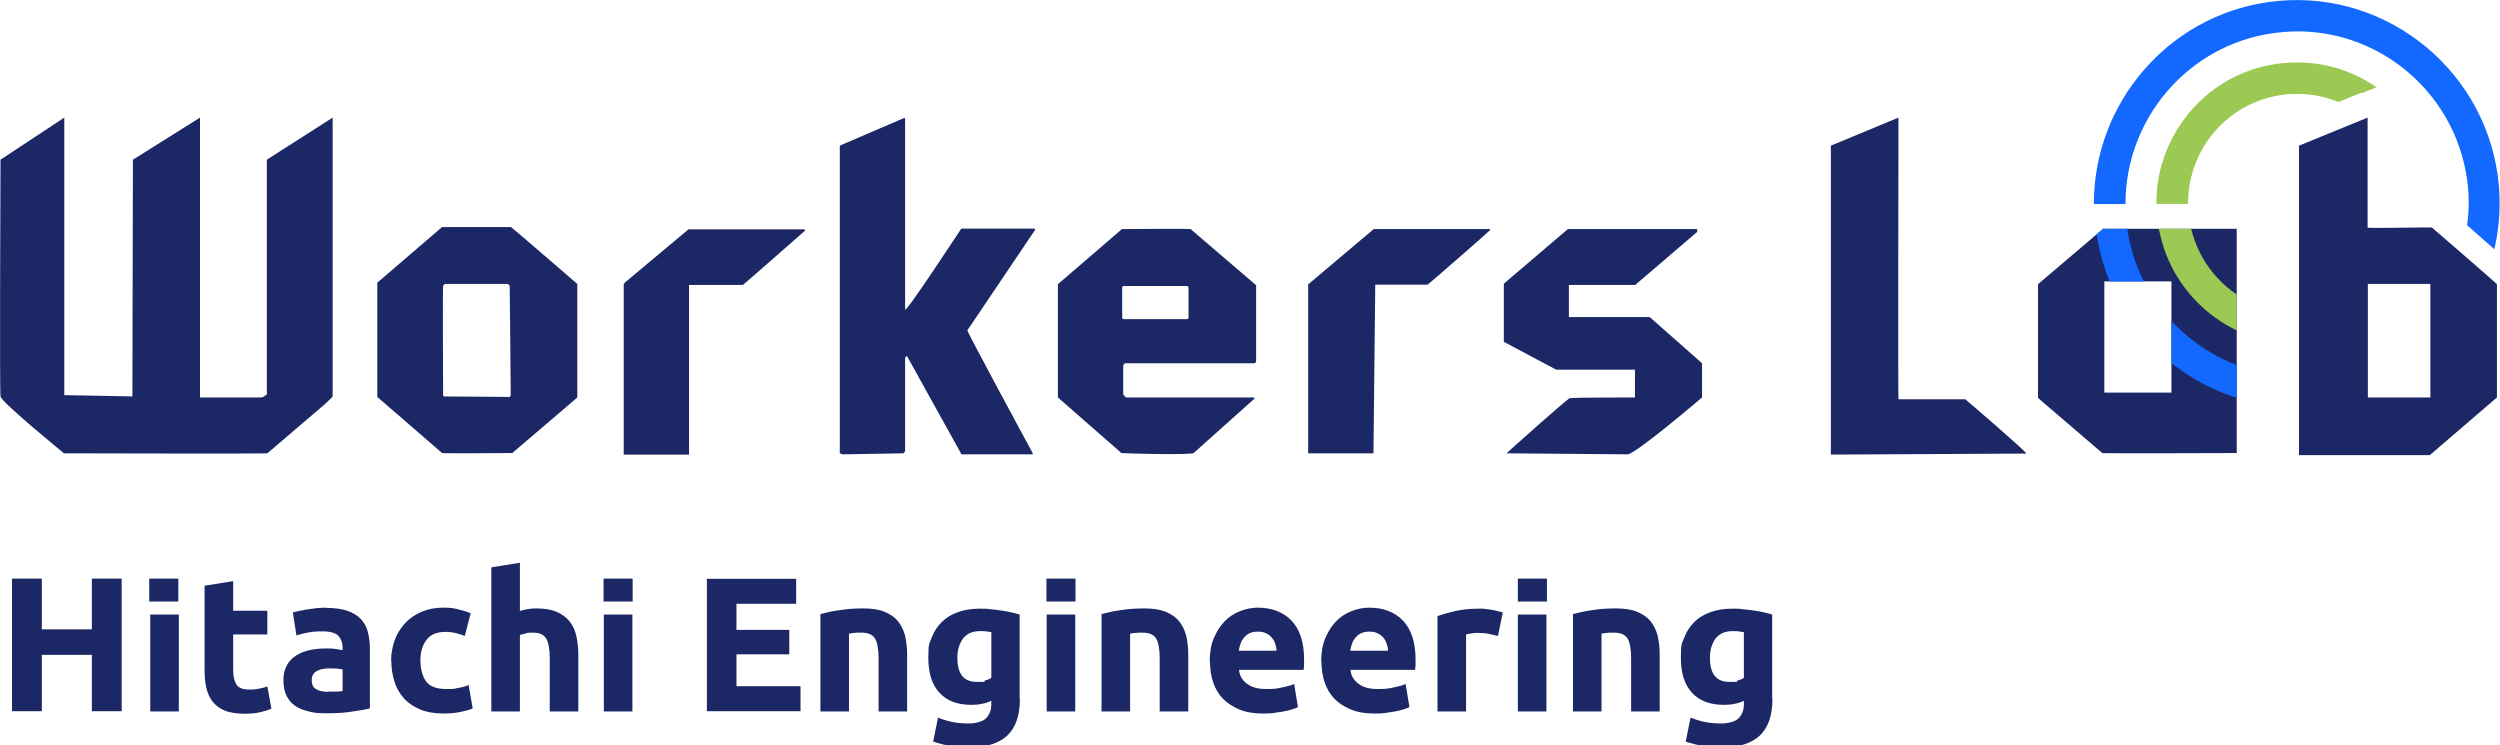 <?xml version="1.0" encoding="UTF-8"?>
<svg id="_レイヤー_1" data-name="レイヤー_1" xmlns="http://www.w3.org/2000/svg" version="1.1" xmlns:xlink="http://www.w3.org/1999/xlink" viewBox="0 0 980 292.2">
  <!-- Generator: Adobe Illustrator 29.1.0, SVG Export Plug-In . SVG Version: 2.1.0 Build 142)  -->
  <defs>
    <style>
      .st0 {
        fill: #9bc953;
      }

      .st1 {
        fill: none;
      }

      .st2 {
        fill: #1c2866;
      }

      .st3 {
        fill: #1268ff;
      }

      .st4 {
        clip-path: url(#clippath);
      }
    </style>
    <clipPath id="clippath">
      <path class="st1" d="M824.3,89.8l-25.4,21.6v44.6l25.2,21.6c.2.2,52.7,0,52.7,0v-87.9h-52.5ZM851.2,153.9h-26.3v-43.6h26.3v43.6Z"/>
    </clipPath>
  </defs>
  <path class="st2" d="M36,226.8h11.7v52h-11.7v-22.1h-19.6v22.1H4.7v-52h11.7v19.9h19.6v-19.9ZM70.1,278.9h-11.2v-38h11.2v38ZM80.2,229.6l11.2-1.8v11.6h13.4v9.3h-13.4v13.9c0,2.4.4,4.2,1.2,5.6.8,1.4,2.5,2.1,5,2.1s2.4-.1,3.7-.3c1.3-.2,2.4-.5,3.5-.9l1.6,8.7c-1.3.6-2.8,1-4.5,1.4-1.6.4-3.7.6-6.1.6s-5.6-.4-7.6-1.2c-2-.8-3.6-2-4.8-3.5-1.2-1.5-2-3.3-2.5-5.4-.5-2.1-.7-4.4-.7-7v-33.2ZM127.9,238.3c3.3,0,6,.4,8.2,1.1,2.2.8,4,1.8,5.3,3.2s2.3,3.1,2.8,5.1c.5,2,.8,4.2.8,6.7v23.3c-1.6.4-3.8.8-6.7,1.2-2.8.5-6.3.7-10.3.7s-4.9-.2-6.9-.7c-2.1-.5-3.9-1.2-5.4-2.2-1.5-1-2.6-2.4-3.4-4-.8-1.7-1.2-3.7-1.2-6.1s.5-4.3,1.4-5.9c.9-1.6,2.2-2.9,3.7-3.8,1.5-1,3.3-1.6,5.3-2.1,2-.4,4.1-.6,6.2-.6s2.7,0,3.9.2,2,.3,2.7.5v-1.1c0-1.9-.6-3.4-1.7-4.6-1.1-1.1-3.1-1.7-6-1.7s-3.8.1-5.6.4c-1.8.3-3.4.7-4.8,1.2l-1.4-9c.6-.2,1.5-.4,2.4-.6,1-.2,2-.4,3.2-.6,1.1-.2,2.4-.3,3.6-.5,1.3-.1,2.6-.2,3.9-.2ZM128.8,271.1c1.1,0,2.1,0,3.1,0,1,0,1.8-.1,2.4-.2v-8.5c-.4,0-1.1-.2-2-.3-.9,0-1.7-.1-2.5-.1s-2,0-3,.2c-.9.1-1.7.4-2.4.7-.7.4-1.2.8-1.6,1.4-.4.6-.6,1.4-.6,2.3,0,1.8.6,3,1.8,3.6,1.2.7,2.8,1,4.8,1ZM153.3,259.1c0-2.9.5-5.5,1.4-8.1.9-2.5,2.3-4.7,4-6.6,1.7-1.9,3.9-3.4,6.4-4.5,2.5-1.1,5.3-1.7,8.5-1.7s4,.2,5.8.6c1.7.4,3.4.9,5.1,1.6l-2.3,8.9c-1-.4-2.2-.8-3.4-1.1-1.2-.3-2.6-.5-4.2-.5-3.3,0-5.8,1-7.4,3.1-1.6,2.1-2.4,4.8-2.4,8.1s.8,6.3,2.3,8.3c1.5,2,4.2,2.9,8,2.9s2.8-.1,4.3-.4c1.5-.2,3-.6,4.3-1.2l1.6,9.2c-1.3.6-2.9,1-4.9,1.4s-4.1.6-6.4.6c-3.6,0-6.7-.5-9.3-1.6-2.6-1.1-4.7-2.5-6.4-4.4-1.7-1.9-2.9-4-3.7-6.6-.8-2.5-1.2-5.3-1.2-8.2ZM192.6,278.9v-56.5l11.2-1.8v18.9c.7-.2,1.7-.5,2.9-.7,1.2-.2,2.3-.3,3.4-.3,3.2,0,5.9.4,8,1.3,2.1.9,3.8,2.1,5.1,3.7,1.3,1.6,2.2,3.5,2.7,5.7.5,2.2.8,4.7.8,7.4v22.3h-11.2v-20.9c0-3.6-.5-6.2-1.4-7.7-.9-1.5-2.6-2.3-5.1-2.3s-1.9,0-2.8.3c-.9.2-1.7.4-2.4.6v30h-11.2ZM247.9,278.9h-11.2v-38h11.2v38ZM277.1,278.9v-52h35v9.8h-23.4v10.2h20.7v9.6h-20.7v12.5h25.1v9.8h-36.8ZM321.7,240.7c1.9-.5,4.3-1.1,7.3-1.5,3-.5,6.1-.7,9.4-.7s6.1.4,8.3,1.3c2.2.9,4,2.1,5.3,3.7,1.3,1.6,2.2,3.5,2.8,5.7.5,2.2.8,4.7.8,7.4v22.3h-11.2v-20.9c0-3.6-.5-6.2-1.4-7.7-.9-1.5-2.7-2.3-5.3-2.3s-1.6,0-2.5.1c-.9,0-1.7.2-2.4.3v30.5h-11.2v-38.1ZM399.8,273.9c0,6.5-1.6,11.2-4.9,14.4-3.3,3.1-8.3,4.7-15.2,4.7s-4.8-.2-7.2-.6c-2.4-.4-4.6-1-6.7-1.7l1.9-9.4c1.7.7,3.6,1.3,5.5,1.7,1.9.4,4.1.6,6.6.6s5.5-.7,6.8-2.1c1.3-1.4,2-3.2,2-5.4v-1.4c-1.2.6-2.4,1-3.7,1.2-1.3.3-2.7.4-4.2.4-5.4,0-9.6-1.6-12.5-4.8-2.9-3.2-4.3-7.7-4.3-13.6s.4-5.5,1.3-7.9c.9-2.4,2.2-4.4,3.9-6.1,1.7-1.7,3.8-3,6.3-3.9,2.5-.9,5.3-1.4,8.5-1.4s2.7,0,4.2.2c1.4.1,2.8.3,4.2.5,1.4.2,2.7.4,4,.7,1.3.3,2.4.6,3.4.9v33.2ZM375.3,257.9c0,6.3,2.5,9.4,7.6,9.4s2.2-.1,3.2-.5c1-.3,1.8-.6,2.5-1.1v-17.9c-.5,0-1.2-.2-1.9-.3s-1.6-.1-2.6-.1c-2.9,0-5.1,1-6.6,2.9-1.4,2-2.2,4.4-2.2,7.4ZM421.5,278.9h-11.2v-38h11.2v38ZM431.9,240.7c1.9-.5,4.3-1.1,7.3-1.5,3-.5,6.1-.7,9.4-.7s6.1.4,8.3,1.3c2.2.9,4,2.1,5.3,3.7,1.3,1.6,2.2,3.5,2.8,5.7.5,2.2.8,4.7.8,7.4v22.3h-11.2v-20.9c0-3.6-.5-6.2-1.4-7.7-.9-1.5-2.7-2.3-5.3-2.3s-1.6,0-2.5.1c-.9,0-1.7.2-2.4.3v30.5h-11.2v-38.1ZM474.2,259.4c0-3.5.5-6.6,1.6-9.2,1.1-2.6,2.5-4.8,4.2-6.6,1.7-1.8,3.8-3.1,6-4,2.3-.9,4.6-1.4,7-1.4,5.6,0,10,1.7,13.3,5.1,3.2,3.4,4.9,8.5,4.9,15.1s0,1.4,0,2.1c0,.8-.1,1.5-.2,2.1h-25.3c.2,2.3,1.3,4.1,3.2,5.5,1.9,1.4,4.4,2,7.6,2s4.1-.2,6-.6c2-.4,3.6-.8,4.8-1.4l1.5,9.1c-.6.3-1.4.6-2.4.9-1,.3-2.1.6-3.3.8-1.2.2-2.5.4-3.9.6-1.4.2-2.8.2-4.2.2-3.5,0-6.6-.5-9.2-1.6-2.6-1.1-4.8-2.5-6.5-4.3s-3-4-3.8-6.5c-.8-2.5-1.2-5.2-1.2-8.1ZM500.4,255.2c0-1-.2-1.9-.5-2.8-.3-.9-.7-1.7-1.3-2.4-.6-.7-1.3-1.3-2.2-1.7-.9-.5-2-.7-3.3-.7s-2.3.2-3.2.6c-.9.4-1.6,1-2.2,1.7-.6.7-1.1,1.5-1.4,2.4-.3.9-.6,1.9-.7,2.8h14.8ZM517.9,259.4c0-3.5.5-6.6,1.6-9.2,1.1-2.6,2.5-4.8,4.2-6.6,1.7-1.8,3.8-3.1,6-4,2.3-.9,4.6-1.4,7-1.4,5.6,0,10,1.7,13.3,5.1,3.2,3.4,4.9,8.5,4.9,15.1s0,1.4,0,2.1c0,.8-.1,1.5-.2,2.1h-25.3c.2,2.3,1.3,4.1,3.2,5.5,1.9,1.4,4.4,2,7.6,2s4.1-.2,6-.6c2-.4,3.6-.8,4.8-1.4l1.5,9.1c-.6.3-1.4.6-2.4.9-1,.3-2.1.6-3.3.8-1.2.2-2.5.4-3.9.6-1.4.2-2.8.2-4.2.2-3.5,0-6.6-.5-9.2-1.6-2.6-1.1-4.8-2.5-6.5-4.3s-3-4-3.8-6.5c-.8-2.5-1.2-5.2-1.2-8.1ZM544.1,255.2c0-1-.2-1.9-.5-2.8-.3-.9-.7-1.7-1.3-2.4-.6-.7-1.3-1.3-2.2-1.7-.9-.5-2-.7-3.3-.7s-2.3.2-3.2.6c-.9.4-1.6,1-2.2,1.7-.6.7-1.1,1.5-1.4,2.4-.3.9-.6,1.9-.7,2.8h14.8ZM587.2,249.3c-1-.2-2.2-.5-3.5-.8-1.3-.3-2.8-.4-4.3-.4s-1.5,0-2.5.2c-1,.1-1.7.3-2.2.4v30.2h-11.2v-37.4c2-.7,4.4-1.4,7.1-2s5.8-.9,9.1-.9,1.3,0,2.2.1c.8,0,1.7.2,2.5.3.8.1,1.7.3,2.5.5.8.2,1.6.4,2.2.6l-1.9,9.2ZM606.2,278.9h-11.2v-38h11.2v38ZM616.7,240.7c1.9-.5,4.3-1.1,7.3-1.5,3-.5,6.1-.7,9.4-.7s6.1.4,8.3,1.3c2.2.9,4,2.1,5.3,3.7,1.3,1.6,2.2,3.5,2.8,5.7.5,2.2.8,4.7.8,7.4v22.3h-11.2v-20.9c0-3.6-.5-6.2-1.4-7.7-.9-1.5-2.7-2.3-5.3-2.3s-1.6,0-2.5.1c-.9,0-1.7.2-2.4.3v30.5h-11.2v-38.1ZM694.8,273.9c0,6.5-1.6,11.2-4.9,14.4-3.3,3.1-8.3,4.7-15.2,4.7s-4.8-.2-7.2-.6c-2.4-.4-4.6-1-6.7-1.7l1.9-9.4c1.7.7,3.6,1.3,5.5,1.7,1.9.4,4.1.6,6.6.6s5.5-.7,6.8-2.1c1.3-1.4,2-3.2,2-5.4v-1.4c-1.2.6-2.4,1-3.7,1.2-1.3.3-2.7.4-4.2.4-5.4,0-9.6-1.6-12.5-4.8-2.9-3.2-4.3-7.7-4.3-13.6s.4-5.5,1.3-7.9c.9-2.4,2.2-4.4,3.9-6.1,1.7-1.7,3.8-3,6.3-3.9,2.5-.9,5.3-1.4,8.5-1.4s2.7,0,4.2.2c1.4.1,2.8.3,4.2.5,1.4.2,2.7.4,4,.7,1.3.3,2.4.6,3.4.9v33.2ZM670.3,257.9c0,6.3,2.5,9.4,7.6,9.4s2.2-.1,3.2-.5c1-.3,1.8-.6,2.5-1.1v-17.9c-.5,0-1.2-.2-1.9-.3s-1.6-.1-2.6-.1c-2.9,0-5.1,1-6.6,2.9-1.4,2-2.2,4.4-2.2,7.4ZM69.9,226.8h-11.4v9h11.4v-9ZM248,226.8h-11.4v9h11.4v-9ZM606.4,226.8h-11.4v9h11.4v-9ZM421.6,226.8h-11.4v9h11.4v-9Z"/>
  <g>
    <path class="st3" d="M824.3,80h8.9c-.1-33.2,24.3-62.3,57.9-67,3.2-.4,6.3-.7,9.5-.7,14.5,0,28.6,4.7,40.4,13.6,14.3,10.9,23.6,26.7,26.1,44.5.9,6.1.8,12.1,0,17.9,1.6,1.4,3.4,2.9,5.1,4.5,1.9,1.7,3.8,3.3,5.6,4.9,2.1-9.2,2.7-19,1.3-29-6.1-43.5-46.4-74-89.8-67.9-39.8,5.6-68.6,40-68.5,79.2h3.3Z"/>
    <path class="st0" d="M857.7,80c0-9.4,2.9-18.5,8.6-26.1,6.9-9.2,16.9-15.1,28.2-16.7,2-.3,4-.4,6-.4,5.6,0,11.1,1.1,16.2,3.2l7.5-3.1c.7-.3,1.5-.5,2.2-.6l5.2-2.1c-11.4-7.9-25.1-11.1-38.9-9.2-14.6,2-27.5,9.7-36.3,21.4-7.3,9.8-11.2,21.4-11.1,33.5h12.2Z"/>
  </g>
  <g>
    <g>
      <path class="st2" d="M405.6,89.6h-28.6c-.1,0-.2,0-.3.2-1.7,2.5-21.9,33.4-21.9,31.5V46.6c0-.3-.3-.4-.5-.3l-24.9,10.7c-.1,0-.2.2-.2.3v120.4l1.1.4,23.8-.4.7-.7v-36.8l.7-.7,21.3,38.4c0,.1.2.2.3.2h27.4c.3,0,.5-.3.3-.5-2.9-5.3-25.8-47.7-25.6-48.1l26.5-39.3c.2-.2,0-.6-.3-.6Z"/>
      <path class="st2" d="M104.6,154.7s-.9.4-1.1.7c-.2.2-1.1.4-1.1.4h-24V46.1s-26.3,16.5-26.3,16.5l-.2,92.8s-24.3-.5-26.7-.5V46.1L.2,62.6S-.2,153.2.2,155.4c.2,2.2,24.9,22.3,24.9,22.3,0,0,78.8.2,79.7,0l22.7-19.4c.9-.9,2.9-2.7,2.9-2.9V46.1l-25.8,16.5v92.1Z"/>
      <path class="st2" d="M173.3,89l-25.4,21.8v44.8l25.4,22c1.5.2,25.3,0,27.3,0,0,0,.2,0,.2,0l25.3-21.6c.1-.1.2-.2.2-.4v-44.3s-25.8-22.3-26-22.3h-26.9ZM199.3,155.6l-25.2-.2c-.2,0-.4-.2-.4-.4,0-4.1-.2-42.8,0-43l.7-.7h24.7l.7.7c0,.8.4,36.6.4,42.8,0,.5-.4.9-.9.9Z"/>
      <path class="st2" d="M270,89.8l-25.1,21-.4.7v66.7h25.6v-66.5h21.1c.2,0,24-21,24.5-21.4l-.4-.4h-45.2Z"/>
      <path class="st2" d="M466.5,89.8c-.2-.2-26.7,0-26.7,0l-25.1,21.6v44.4s21.3,18.7,24.9,21.8c0,0,0,0,.2,0,1.9.2,26.6.8,28.1,0,0,0,0,0,0,0l23.7-21.2c.3-.2.1-.6-.2-.6h-50l-1.1-1.1v-11.6l.7-.7h50.6c.4,0,.8-.4.8-.8v-29.8l-25.8-22.1ZM465.9,124.7c-.1.1-.2.2-.4.4h-25.2c-.1-.1-.2-.2-.4-.4v-12.2c.1-.1.2-.2.4-.4h25.2l.4.4v12.2Z"/>
      <path class="st2" d="M824.3,89.8l-25.4,21.6v44.6l25.2,21.6c.2.2,52.7,0,52.7,0v-87.9h-52.5ZM851.2,153.9h-26.3v-43.6h26.3v43.6Z"/>
      <path class="st2" d="M953.2,89.2c-.2-.2-25.1.4-25.1,0v-43.1l-26.9,11v121.3h51.3l26.3-22.6v-44.4c0-.2-25.6-22.3-25.6-22.3ZM952.7,155.8h-24.5v-44.5h24.5v44.5Z"/>
      <path class="st2" d="M615,124.4v-12.7h26l24.3-20.8v-1.1h-50.7l-25.1,21.4v22.8s20.5,10.9,20.5,10.9h30.9s0,10.9,0,10.9c0,0-24.8,0-25.6.3-1,.3-24.9,21.6-24.7,21.6l47.4.4c3.1,0,29.2-22.3,29.2-22.3v-13.4l-20.5-18.1h-31.6Z"/>
      <path class="st2" d="M512.8,111.4v66.3h25.6l.7-66.1h20.5c.2,0,24.5-21.2,24.5-21.4v-.4h-45.6l-25.6,21.6Z"/>
      <path class="st2" d="M770.5,156.5c-.2,0-26.3,0-26.3,0-.2,0,0-110.4,0-110.4l-26.5,11v121.1l76.6-.4c.2-.7-23.8-21.2-23.8-21.2Z"/>
    </g>
    <g class="st4">
      <g>
        <path class="st3" d="M900.3,159.5c-17.2,0-33.8-5.5-47.7-16.1-17-12.8-27.9-31.5-30.9-52.6-6.1-43.5,24.3-83.9,67.7-90,43.4-6.1,83.7,24.4,89.8,67.9h0c6.1,43.5-24.3,83.9-67.7,90-3.7.5-7.5.8-11.2.8ZM900.6,12.3c-3.1,0-6.3.2-9.5.7-36.7,5.2-62.4,39.3-57.3,76.2,2.5,17.8,11.8,33.7,26.1,44.5,14.3,10.9,32,15.5,49.8,13,36.7-5.2,62.4-39.3,57.3-76.2-2.5-17.8-11.8-33.7-26.1-44.5-11.8-8.9-25.9-13.6-40.4-13.6Z"/>
        <path class="st0" d="M900.4,134.9c-27,0-50.6-20-54.5-47.6-2-14.6,1.7-29.1,10.6-40.9,8.9-11.8,21.8-19.4,36.3-21.4,14.6-2,29,1.7,40.8,10.6,11.7,8.9,19.3,21.8,21.4,36.4h0c4.2,30.1-16.8,58.1-46.9,62.3-2.6.4-5.1.5-7.7.5ZM900.6,36.8c-2,0-4,.1-6,.4-11.3,1.6-21.4,7.5-28.2,16.7-6.9,9.2-9.8,20.5-8.2,31.8,3.3,23.4,24.9,39.9,48.3,36.6,23.4-3.3,39.7-25,36.5-48.5-1.6-11.4-7.5-21.4-16.6-28.3-7.5-5.7-16.5-8.7-25.7-8.7Z"/>
      </g>
    </g>
  </g>
</svg>